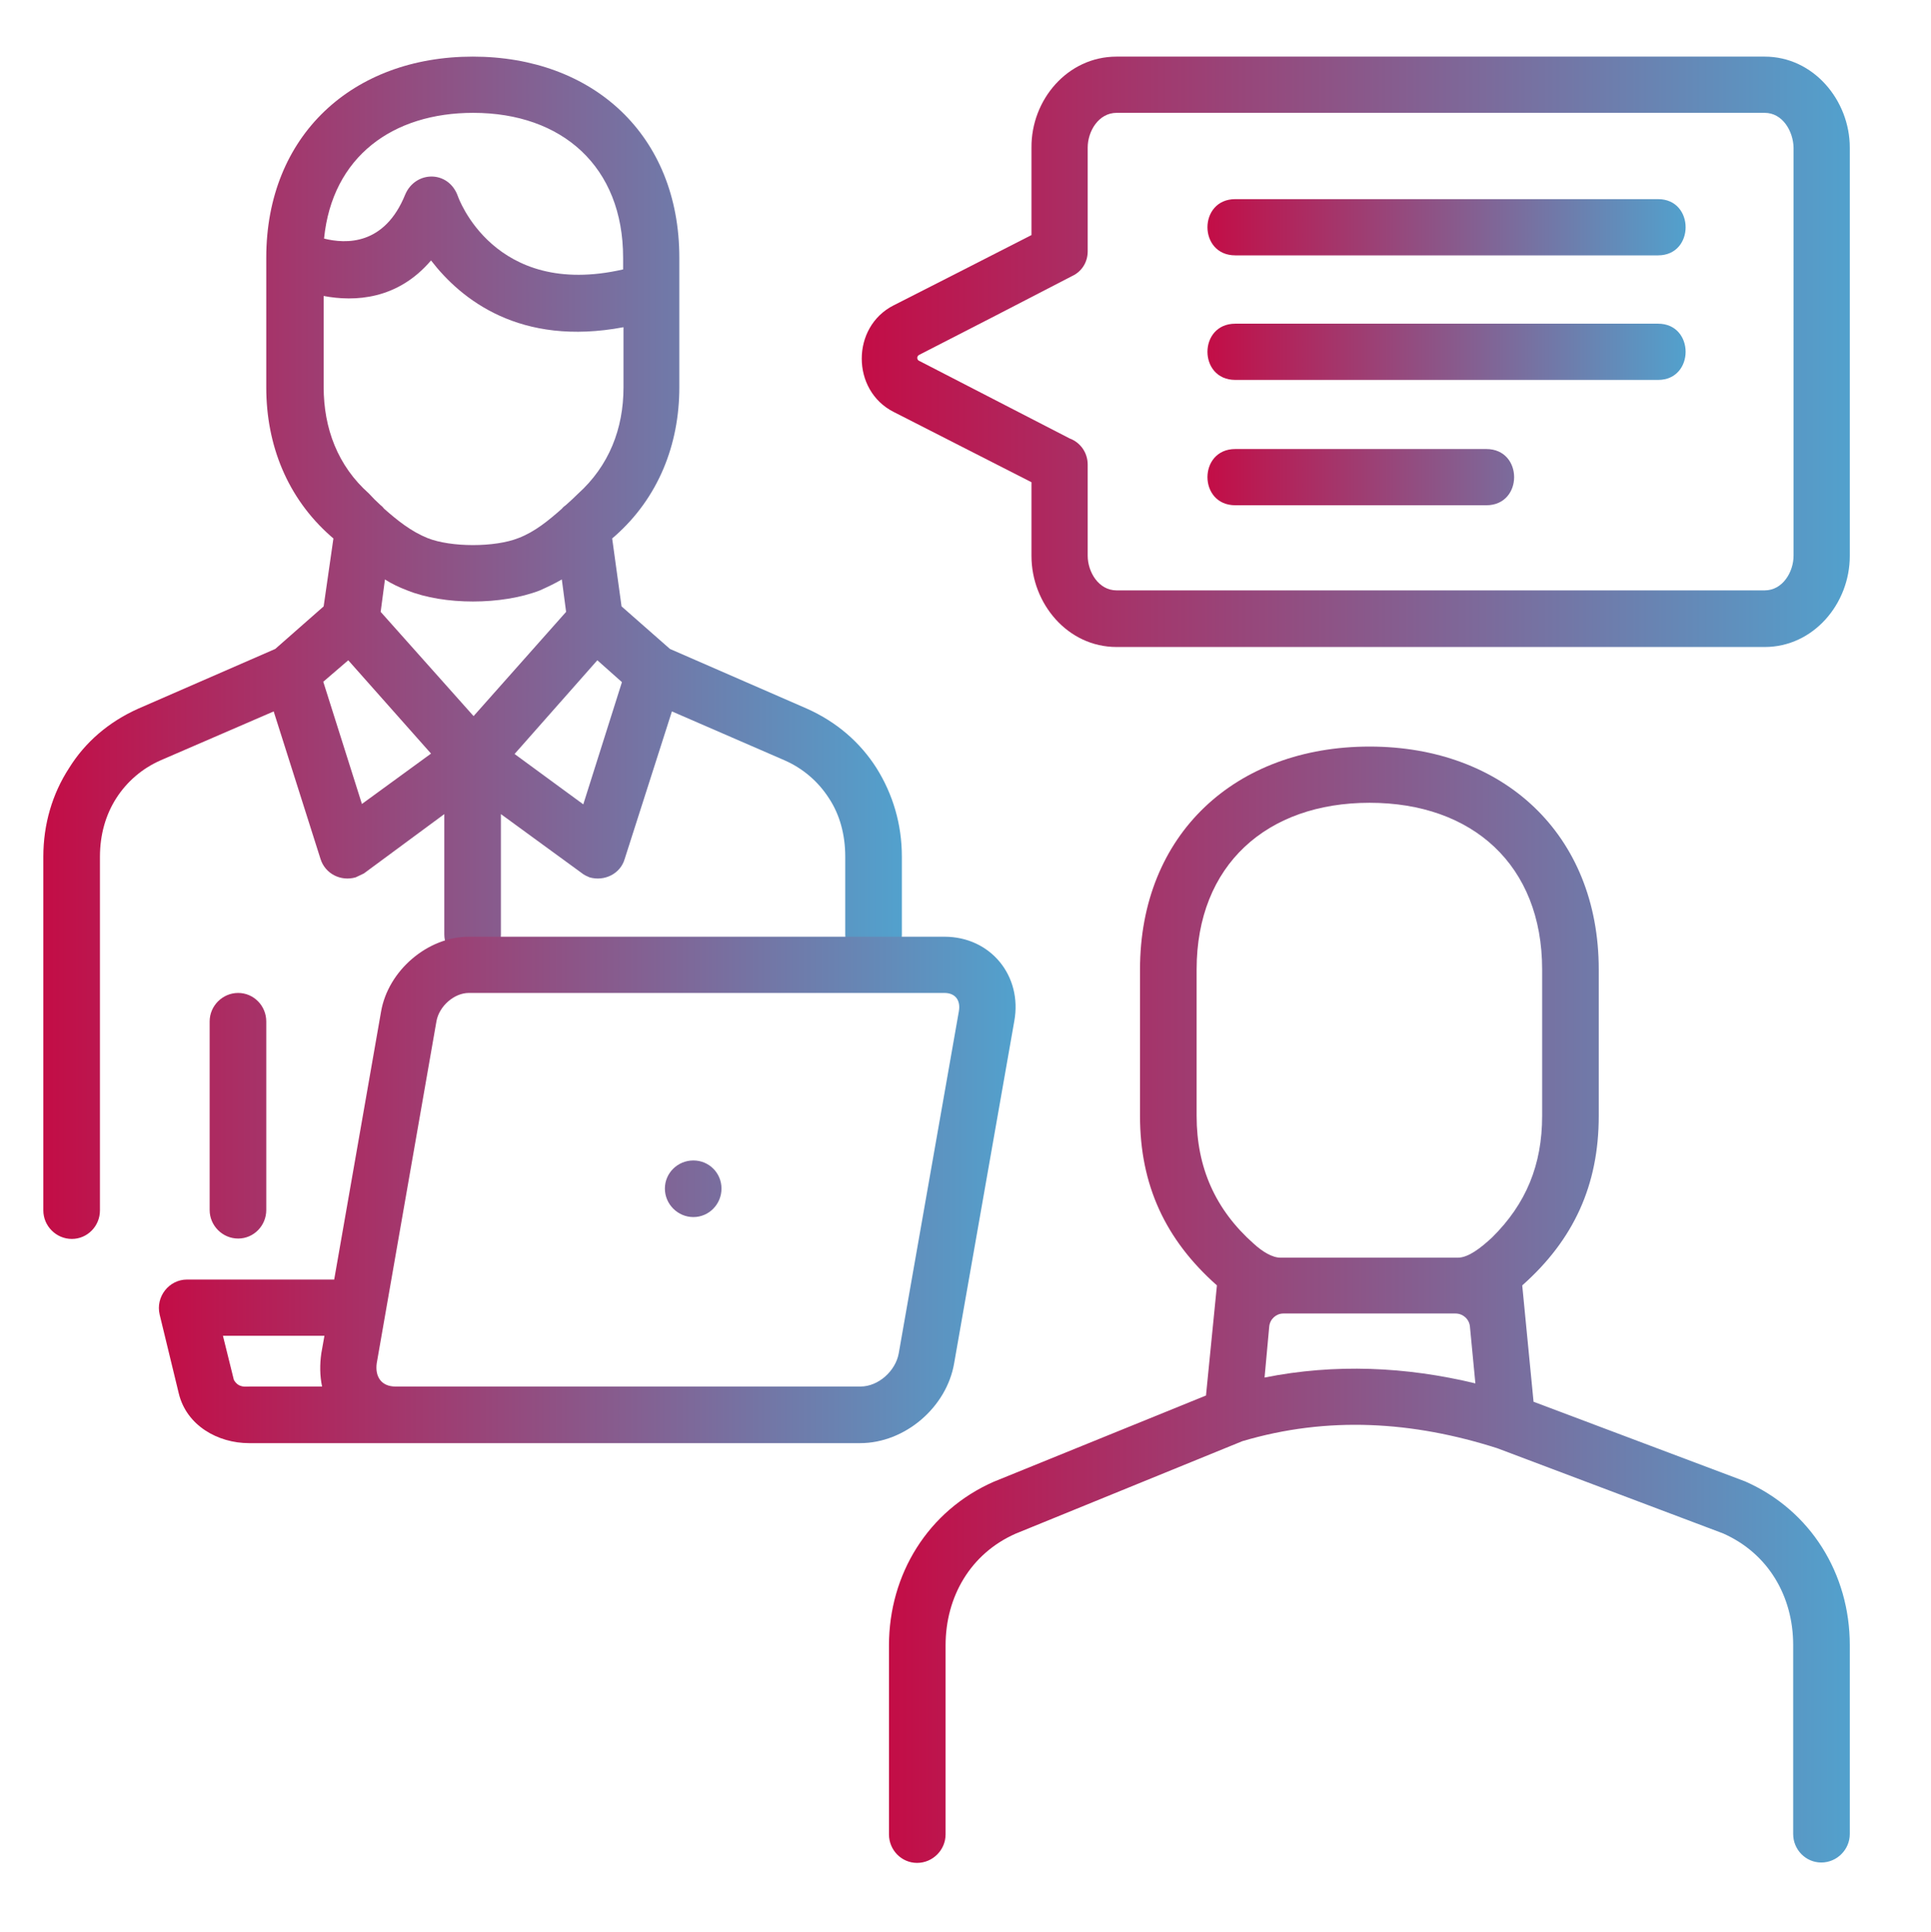 <?xml version="1.0" encoding="utf-8"?>
<!-- Generator: Adobe Illustrator 26.0.1, SVG Export Plug-In . SVG Version: 6.00 Build 0)  -->
<svg version="1.1" id="Ebene_1" xmlns="http://www.w3.org/2000/svg" xmlns:xlink="http://www.w3.org/1999/xlink" x="0px" y="0px"
	 width="494.6px" height="494.7px" viewBox="0 0 494.6 494.7" style="enable-background:new 0 0 494.6 494.7;" xml:space="preserve"
	>
<style type="text/css">
	.Schlagschatten{fill:none;}
	.Schein_x0020_nach_x0020_außen_x0020__x002D__x0020_5_x0020_Pt_x002E_{fill:none;}
	.Blauer_x0020_Neonrahmen{fill:none;stroke:#8AACDA;stroke-width:7;stroke-linecap:round;stroke-linejoin:round;}
	.Lichter_x0020_Chrom{fill:url(#SVGID_1_);stroke:#FFFFFF;stroke-width:0.363;stroke-miterlimit:1;}
	.Jive_GS{fill:#FFDD00;}
	.Alyssa_GS{fill:#A6D0E4;}
	.st0{fill:url(#_x35__00000046301141783501863150000000414569973168595079_);}
	.st1{fill:url(#_x34__00000170249629531818682170000017896048685145261745_);}
	.st2{fill:url(#_x33__00000028285411389594439820000004827691122936286382_);}
	.st3{fill:url(#_x32__00000006689164499990291950000017375996508491228348_);}
	.st4{fill:url(#_x31__00000054985586352200724410000007262619456570313102_);}
</style>
<linearGradient id="SVGID_1_" gradientUnits="userSpaceOnUse" x1="47.878" y1="46.969" x2="47.878" y2="45.969">
	<stop  offset="0" style="stop-color:#656565"/>
	<stop  offset="0.618" style="stop-color:#1B1B1B"/>
	<stop  offset="0.629" style="stop-color:#545454"/>
	<stop  offset="0.983" style="stop-color:#3E3E3E"/>
</linearGradient>
<g>
	
		<linearGradient id="_x35__00000177457192339684914060000013448958665210338712_" gradientUnits="userSpaceOnUse" x1="220.665" y1="90.106" x2="473.773" y2="90.106">
		<stop  offset="0" style="stop-color:#C30D46"/>
		<stop  offset="1" style="stop-color:#52A1CD"/>
	</linearGradient>
	<path id="_x35_" style="fill:url(#_x35__00000177457192339684914060000013448958665210338712_);" d="M286,14.5h166
		c12.5,0,21.8,11.2,21.8,23.3v104.6c0,12.2-9.3,23.3-21.8,23.3H286c-12.6,0-21.8-11.2-21.8-23.3v-18.9l-35.3-18
		c-10.9-5.5-10.9-21.8,0-27.3c11.8-6,23.6-12,35.3-18V37.8C264.1,25.6,273.4,14.5,286,14.5z M452,28.9H286c-4.6,0-7.4,4.7-7.4,8.9
		v26.6c0,2.6-1.4,5.1-4,6.3c-13.1,6.8-26.1,13.5-39.2,20.2c-0.7,0.4-0.5,1.3,0,1.5l38.6,19.9c2.7,1,4.6,3.6,4.6,6.7v23.3
		c0,4.2,2.8,8.9,7.4,8.9h166c4.6,0,7.4-4.7,7.4-8.9V37.8C459.3,33.6,456.6,28.9,452,28.9z"/>
	
		<linearGradient id="_x34__00000021810876462855959820000000404337092112954772_" gradientUnits="userSpaceOnUse" x1="309.225" y1="90.157" x2="431.787" y2="90.157">
		<stop  offset="0" style="stop-color:#C30D46"/>
		<stop  offset="1" style="stop-color:#52A1CD"/>
	</linearGradient>
	<path id="_x34_" style="fill:url(#_x34__00000021810876462855959820000000404337092112954772_);" d="M316.4,65.4
		c-9.5,0-9.5-14.4,0-14.4h108.3c9.4,0,9.4,14.4,0,14.4H316.4z M316.4,129.4c-9.5,0-9.5-14.4,0-14.4h64.3c9.5,0,9.5,14.4,0,14.4
		H316.4z M316.4,97.3c-9.5,0-9.5-14.4,0-14.4h108.3c9.4,0,9.4,14.4,0,14.4H316.4z"/>
	
		<linearGradient id="_x33__00000166667455078222807400000016774003752272828341_" gradientUnits="userSpaceOnUse" x1="11.283" y1="165.841" x2="230.958" y2="165.841">
		<stop  offset="0" style="stop-color:#C30D46"/>
		<stop  offset="1" style="stop-color:#52A1CD"/>
	</linearGradient>
	<path id="_x33_" style="fill:url(#_x33__00000166667455078222807400000016774003752272828341_);" d="M104.3,151.2
		c-2.1-0.8-4-1.7-5.7-2.8l-1.1,8.3l23.8,26.7l23.7-26.7l-1.1-8.3c-1.7,1-3.6,1.9-5.6,2.8C128.5,155,113.7,155,104.3,151.2
		L104.3,151.2z M85.4,137.9l-0.7-0.6c-11.1-9.8-16.5-23.3-16.5-38.1V66c0-31.3,22.1-51.5,52.9-51.5S174,34.6,174,66v33.2
		c0,14.7-5.4,28.3-16.5,38.1l-0.7,0.6l2.4,17.4l12.4,10.9l35.1,15.3c7.6,3.4,13.6,8.6,17.8,15.2c4.2,6.7,6.5,14.4,6.5,22.7v20
		c0,4-3.2,7.3-7.2,7.3s-7.3-3.3-7.3-7.3v-20c0-5.6-1.4-10.8-4.2-15c-2.7-4.2-6.6-7.6-11.4-9.7l-28.8-12.5l-12.1,37.8
		c-1.1,3.8-5.2,5.8-9,4.7c-0.7-0.3-1.4-0.6-2-1.1l-20.7-15.1v30.8c0,4-3.2,7.3-7.2,7.3c-4,0-7.3-3.3-7.3-7.3v-30.8l-20.6,15.2
		c0,0-1.9,0.9-2.1,1c-3.8,1.1-7.8-0.9-9-4.7l-12-37.8l-28.9,12.5c-4.8,2.1-8.7,5.5-11.4,9.7c-2.7,4.2-4.2,9.3-4.2,15v90.6
		c0,4-3.2,7.3-7.2,7.3s-7.3-3.3-7.3-7.3v-90.6c0-8.3,2.3-16.1,6.6-22.7c4.1-6.6,10.1-11.8,17.7-15.2l35.1-15.3l12.4-10.9L85.4,137.9
		z M97.4,129.3c0.4,0.3,0.7,0.6,1,1c3.4,3,6.9,5.8,11.1,7.5c6,2.4,17.3,2.4,23.3,0c4.2-1.6,7.7-4.5,11.1-7.5c0.3-0.4,0.7-0.7,1.1-1
		c1-0.9,2-1.8,3-2.8c8-7.2,11.7-16.7,11.7-27.3V83.8c-26.5,5-41.6-7.1-49.3-17.1c-8.6,10.1-19.6,10.6-27.5,9.1v23.3
		c0,10.6,3.6,20.2,11.6,27.3C95.4,127.4,96.4,128.4,97.4,129.3z M89.2,169.1l-6.4,5.5l9.9,31.3l17.7-12.9L89.2,169.1z M153,169.1
		l-21.2,24l17.6,12.9l9.9-31.3L153,169.1z M53.7,261.6c0-4,3.3-7.3,7.3-7.3s7.2,3.3,7.2,7.3v48.3c0,4-3.2,7.3-7.2,7.3
		c-4,0-7.3-3.3-7.3-7.3V261.6z M83,61.1c5.6,1.4,15.5,1.8,20.8-11.3c2.6-6.1,11.1-6.3,13.5,0.5c0,0,9.1,26.3,42.3,18.7V66
		c0-23.3-15.6-37.1-38.4-37.1C100.6,28.9,85.1,40.1,83,61.1z"/>
	
		<linearGradient id="_x32__00000134232500620452342100000011243364482878951572_" gradientUnits="userSpaceOnUse" x1="227.79" y1="334.053" x2="473.776" y2="334.053">
		<stop  offset="0" style="stop-color:#C30D46"/>
		<stop  offset="1" style="stop-color:#52A1CD"/>
	</linearGradient>
	<path id="_x32_" style="fill:url(#_x32__00000134232500620452342100000011243364482878951572_);" d="M311.7,329.2
		c-13.2-11.7-19.7-25.7-19.7-43.4v-37.5c0-34.7,24.5-57.1,58.8-57.1c34.2,0,58.7,22.4,58.7,57.1v37.5c0,17.7-6.4,31.7-19.6,43.4
		l2.9,29.8l54.2,20.4c16.8,7.4,26.8,23.7,26.8,41.9v48.4c0,4-3.3,7.3-7.3,7.3c-4,0-7.2-3.3-7.2-7.3v-48.4c0-12.5-6.4-23.5-18-28.6
		l-57.8-21.8c-21.6-6.9-43.4-8.3-65.3-1.8l-58.1,23.7c-11.5,5.1-17.9,16.1-17.9,28.6v48.4c0,4-3.3,7.3-7.3,7.3c-4,0-7.2-3.3-7.2-7.3
		v-48.4c0-18.2,10-34.5,26.8-41.9l54.4-22.1L311.7,329.2z M372.8,336.4h-44.1c-1.8,0-3.4,1.4-3.6,3.3l-1.2,13.1
		c18-3.6,36.2-2.8,54,1.5l-1.4-14.6C376.3,337.8,374.7,336.4,372.8,336.4L372.8,336.4z M328,322.1h45.4c2.7,0,5.9-2.5,8.8-5.2
		c8.7-8.6,12.8-18.6,12.8-31.1v-37.5c0-26.8-17.9-42.7-44.2-42.7c-26.3,0-44.3,15.9-44.3,42.7v37.5c0,13.2,4.8,24,14.6,32.7
		C323.4,320.6,325.9,322.1,328,322.1L328,322.1z"/>
	
		<linearGradient id="_x31__00000021806084773919432880000006726210348370072454_" gradientUnits="userSpaceOnUse" x1="40.669" y1="304.709" x2="260.151" y2="304.709">
		<stop  offset="0" style="stop-color:#C30D46"/>
		<stop  offset="1" style="stop-color:#52A1CD"/>
	</linearGradient>
	<path id="_x31_" style="fill:url(#_x31__00000021806084773919432880000006726210348370072454_);" d="M85.6,327.7l12-68.6
		c1.8-10.5,11.9-19.2,22.5-19.2h121.8c11.9,0,20,10.1,17.9,21.6l-15.4,87.6c-1.9,11.3-12.6,20.5-24.1,20.5H101.2H63.8
		c-8,0-16-4.5-18-12.7l-4.9-20.2c-1.1-4.6,2.4-9,7-9L85.6,327.7L85.6,327.7z M177.6,297.2c4,0,7.2,3.2,7.2,7.2c0,4-3.2,7.3-7.2,7.3
		c-4,0-7.3-3.3-7.3-7.3C170.3,300.4,173.6,297.2,177.6,297.2z M96.5,349.1c-0.5,3.5,1.2,6,4.8,6h119.1c4.6,0,9-4,9.8-8.5l15.4-87.6
		c0.5-2.8-0.9-4.7-3.7-4.7H120.1c-3.8,0-7.6,3.4-8.3,7.2C106.7,290.7,101.6,319.9,96.5,349.1z M83.1,342.1h-26l2.8,11.3
		c1.2,2.1,3,1.7,4,1.7h18.6c-0.6-2.8-0.6-5.7-0.2-8.5L83.1,342.1z"/>
</g>
</svg>
